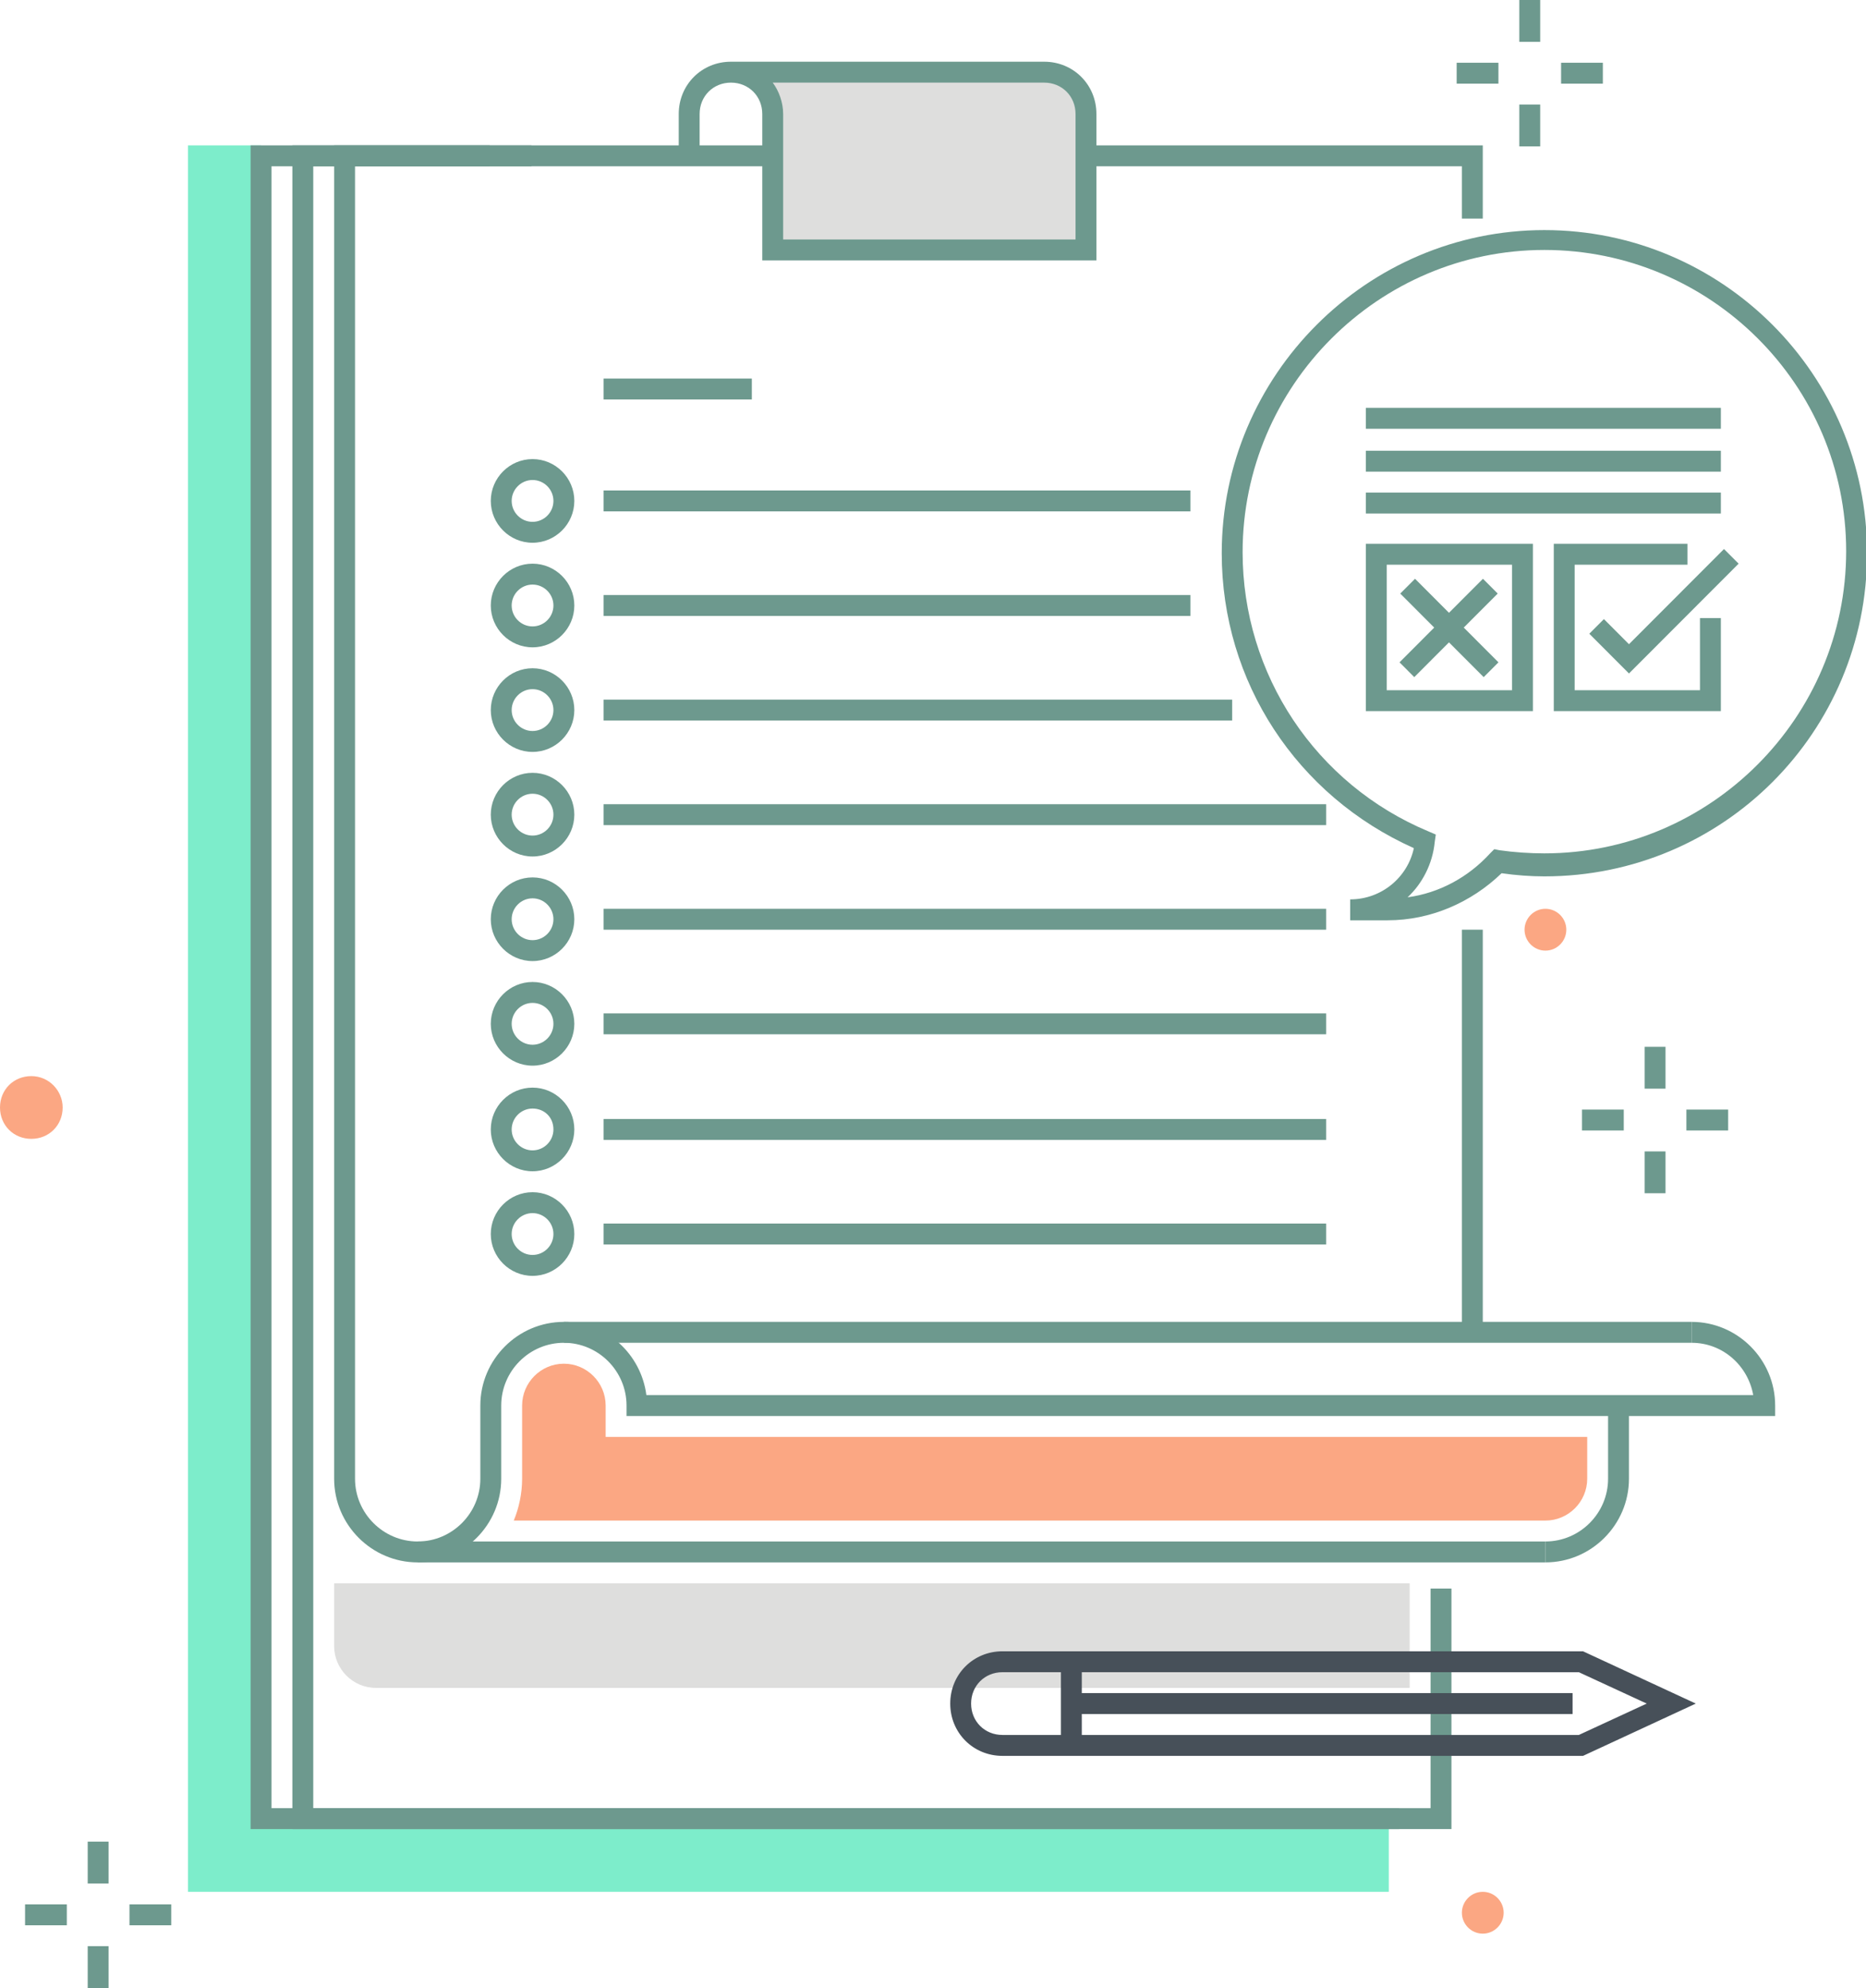 <svg width="184" height="196" viewBox="0 0 184 196" fill="none" xmlns="http://www.w3.org/2000/svg">
<g clip-path="url(#clip0_756_7712)">
<path d="M41.187 154.037C36.656 154.037 32.949 150.326 32.949 145.789V14.332H146.212V21.549H144.152V16.394H35.008V145.789C35.008 149.192 37.789 151.975 41.187 151.975C44.584 151.975 47.364 149.192 47.364 145.789V138.572C47.364 134.035 51.071 130.324 55.602 130.324C59.823 130.324 63.221 133.52 63.736 137.541H172.88C172.365 134.654 169.894 132.386 166.805 132.386V130.324C171.335 130.324 175.042 134.035 175.042 138.572V139.603H61.78V138.572C61.78 135.169 59 132.386 55.602 132.386C52.204 132.386 49.424 135.169 49.424 138.572V145.789C49.424 150.326 45.717 154.037 41.187 154.037Z" fill="#6D998E"/>
<path d="M146.212 91.658H144.152V131.353H146.212V91.658Z" fill="#6D998E"/>
<path d="M72.076 7.113H102.966C105.231 7.113 107.085 8.969 107.085 11.237V24.641H76.195V11.237C76.195 8.969 74.341 7.113 72.076 7.113Z" fill="#DEDEDD"/>
<path d="M25.741 14.332H18.533V186.515H136.944V179.298H25.741V14.332Z" fill="#7DEDCB"/>
<path d="M143.122 180.329H28.83V14.332H52.409V16.394H30.889V178.267H141.063V156.615H143.122V180.329Z" fill="#6D998E"/>
<path d="M152.389 154.036V151.974C155.787 151.974 158.567 149.19 158.567 145.788V138.57H160.626V145.788C160.626 150.324 156.919 154.036 152.389 154.036Z" fill="#6D998E"/>
<path d="M166.805 130.322H55.602V132.384H166.805V130.322Z" fill="#6D998E"/>
<path d="M152.389 151.975H41.185V154.037H152.389V151.975Z" fill="#6D998E"/>
<path d="M32.949 156.1V162.286C32.949 164.554 34.803 166.41 37.068 166.41H139.004V156.1H32.949Z" fill="#DEDEDD"/>
<path d="M137.973 180.329H24.711V14.332H48.29V16.394H26.77V178.267H137.973V180.329Z" fill="#6D998E"/>
<path d="M74.135 37.324H59.514V39.386H74.135V37.324Z" fill="#6D998E"/>
<path d="M117.38 48.355H59.514V50.417H117.38V48.355Z" fill="#6D998E"/>
<path d="M52.513 53.51C50.248 53.51 48.395 51.654 48.395 49.386C48.395 47.118 50.248 45.262 52.513 45.262C54.778 45.262 56.632 47.118 56.632 49.386C56.632 51.654 54.778 53.51 52.513 53.51ZM52.513 47.324C51.38 47.324 50.454 48.252 50.454 49.386C50.454 50.52 51.38 51.448 52.513 51.448C53.646 51.448 54.572 50.52 54.572 49.386C54.572 48.252 53.646 47.324 52.513 47.324Z" fill="#6D998E"/>
<path d="M117.38 58.666H59.514V60.728H117.38V58.666Z" fill="#6D998E"/>
<path d="M52.513 63.821C50.248 63.821 48.395 61.965 48.395 59.696C48.395 57.428 50.248 55.572 52.513 55.572C54.778 55.572 56.632 57.428 56.632 59.696C56.632 61.965 54.778 63.821 52.513 63.821ZM52.513 57.634C51.38 57.634 50.454 58.562 50.454 59.696C50.454 60.831 51.38 61.758 52.513 61.758C53.646 61.758 54.572 60.831 54.572 59.696C54.572 58.562 53.646 57.634 52.513 57.634Z" fill="#6D998E"/>
<path d="M121.499 68.977H59.514V71.039H121.499V68.977Z" fill="#6D998E"/>
<path d="M52.513 74.131C50.248 74.131 48.395 72.275 48.395 70.007C48.395 67.739 50.248 65.883 52.513 65.883C54.778 65.883 56.632 67.739 56.632 70.007C56.632 72.275 54.778 74.131 52.513 74.131ZM52.513 67.945C51.38 67.945 50.454 68.873 50.454 70.007C50.454 71.141 51.38 72.069 52.513 72.069C53.646 72.069 54.572 71.141 54.572 70.007C54.572 68.873 53.646 67.945 52.513 67.945Z" fill="#6D998E"/>
<path d="M130.766 79.287H59.514V81.349H130.766V79.287Z" fill="#6D998E"/>
<path d="M52.513 84.442C50.248 84.442 48.395 82.586 48.395 80.317C48.395 78.049 50.248 76.193 52.513 76.193C54.778 76.193 56.632 78.049 56.632 80.317C56.632 82.586 54.778 84.442 52.513 84.442ZM52.513 78.255C51.38 78.255 50.454 79.183 50.454 80.317C50.454 81.452 51.38 82.38 52.513 82.38C53.646 82.38 54.572 81.452 54.572 80.317C54.572 79.183 53.646 78.255 52.513 78.255Z" fill="#6D998E"/>
<path d="M130.766 89.598H59.514V91.66H130.766V89.598Z" fill="#6D998E"/>
<path d="M52.513 94.752C50.248 94.752 48.395 92.896 48.395 90.628C48.395 88.36 50.248 86.504 52.513 86.504C54.778 86.504 56.632 88.36 56.632 90.628C56.632 92.896 54.778 94.752 52.513 94.752ZM52.513 88.566C51.38 88.566 50.454 89.494 50.454 90.628C50.454 91.762 51.38 92.69 52.513 92.69C53.646 92.69 54.572 91.762 54.572 90.628C54.572 89.494 53.646 88.566 52.513 88.566Z" fill="#6D998E"/>
<path d="M130.766 99.908H59.514V101.97H130.766V99.908Z" fill="#6D998E"/>
<path d="M52.513 105.063C50.248 105.063 48.395 103.207 48.395 100.939C48.395 98.67 50.248 96.814 52.513 96.814C54.778 96.814 56.632 98.67 56.632 100.939C56.632 103.207 54.778 105.063 52.513 105.063ZM52.513 98.876C51.38 98.876 50.454 99.805 50.454 100.939C50.454 102.073 51.38 103.001 52.513 103.001C53.646 103.001 54.572 102.073 54.572 100.939C54.572 99.805 53.646 98.876 52.513 98.876Z" fill="#6D998E"/>
<path d="M130.766 110.32H59.514V112.382H130.766V110.32Z" fill="#6D998E"/>
<path d="M52.513 115.477C50.248 115.477 48.395 113.621 48.395 111.353C48.395 109.084 50.248 107.229 52.513 107.229C54.778 107.229 56.632 109.084 56.632 111.353C56.632 113.621 54.778 115.477 52.513 115.477ZM52.513 109.291C51.38 109.291 50.454 110.219 50.454 111.353C50.454 112.487 51.38 113.415 52.513 113.415C53.646 113.415 54.572 112.487 54.572 111.353C54.572 110.115 53.646 109.291 52.513 109.291Z" fill="#6D998E"/>
<path d="M130.766 120.631H59.514V122.693H130.766V120.631Z" fill="#6D998E"/>
<path d="M52.513 125.787C50.248 125.787 48.395 123.931 48.395 121.663C48.395 119.395 50.248 117.539 52.513 117.539C54.778 117.539 56.632 119.395 56.632 121.663C56.632 123.931 54.778 125.787 52.513 125.787ZM52.513 119.601C51.38 119.601 50.454 120.529 50.454 121.663C50.454 122.797 51.38 123.725 52.513 123.725C53.646 123.725 54.572 122.797 54.572 121.663C54.572 120.529 53.646 119.601 52.513 119.601Z" fill="#6D998E"/>
<path d="M156.509 145.789V141.665H59.721V138.571C59.721 136.303 57.868 134.447 55.602 134.447C53.337 134.447 51.484 136.303 51.484 138.571V145.789C51.484 147.232 51.175 148.676 50.66 149.913H152.39C154.656 149.913 156.509 148.057 156.509 145.789Z" fill="#FBA783"/>
<path d="M108.114 25.674H75.165V11.239C75.165 9.486 73.826 8.146 72.076 8.146C70.326 8.146 68.987 9.486 68.987 11.239V15.363H66.928V11.239C66.928 8.352 69.193 6.084 72.076 6.084H102.966C105.849 6.084 108.114 8.352 108.114 11.239V25.674ZM77.224 23.612H106.055V11.239C106.055 9.486 104.716 8.146 102.966 8.146H76.195C76.812 8.971 77.224 10.105 77.224 11.239V23.612Z" fill="#6D998E"/>
<path d="M10.708 181.566H8.648V185.691H10.708V181.566Z" fill="#6D998E"/>
<path d="M10.708 191.875H8.648V195.999H10.708V191.875Z" fill="#6D998E"/>
<path d="M16.886 187.752H12.768V189.814H16.886V187.752Z" fill="#6D998E"/>
<path d="M6.589 187.752H2.471V189.814H6.589V187.752Z" fill="#6D998E"/>
<path d="M151.874 0H149.814V4.124H151.874V0Z" fill="#6D998E"/>
<path d="M151.874 10.31H149.814V14.435H151.874V10.31Z" fill="#6D998E"/>
<path d="M158.052 6.186H153.934V8.248H158.052V6.186Z" fill="#6D998E"/>
<path d="M147.755 6.186H143.637V8.248H147.755V6.186Z" fill="#6D998E"/>
<path d="M164.231 103.207H162.172V107.331H164.231V103.207Z" fill="#6D998E"/>
<path d="M164.231 113.518H162.172V117.642H164.231V113.518Z" fill="#6D998E"/>
<path d="M170.408 109.393H166.289V111.455H170.408V109.393Z" fill="#6D998E"/>
<path d="M160.113 109.393H155.994V111.455H160.113V109.393Z" fill="#6D998E"/>
<path d="M6.178 109.187C6.178 110.94 4.839 112.28 3.089 112.28C1.339 112.28 0 110.94 0 109.187C0 107.434 1.339 106.094 3.089 106.094C4.839 106.094 6.178 107.537 6.178 109.187Z" fill="#FBA783"/>
<path d="M154.449 91.66C154.449 92.794 153.522 93.722 152.389 93.722C151.257 93.722 150.33 92.794 150.33 91.66C150.33 90.526 151.257 89.598 152.389 89.598C153.522 89.598 154.449 90.526 154.449 91.66Z" fill="#FBA783"/>
<path d="M148.271 188.576C148.271 189.71 147.344 190.638 146.212 190.638C145.079 190.638 144.152 189.71 144.152 188.576C144.152 187.442 145.079 186.514 146.212 186.514C147.344 186.514 148.271 187.442 148.271 188.576Z" fill="#FBA783"/>
<path d="M98.847 173.111C95.965 173.111 93.699 170.843 93.699 167.956C93.699 165.069 95.965 162.801 98.847 162.801H156.097L167.217 167.956L156.097 173.111H98.847ZM98.847 164.863C97.097 164.863 95.758 166.203 95.758 167.956C95.758 169.709 97.097 171.049 98.847 171.049H155.685L162.377 167.956L155.685 164.863H98.847Z" fill="#475059"/>
<path d="M106.673 164.244H104.613V172.08H106.673V164.244Z" fill="#475059"/>
<path d="M155.066 166.924H105.643V168.986H155.066V166.924Z" fill="#475059"/>
<path d="M136.842 90.732H133.136V88.67C136.224 88.67 138.799 86.505 139.416 83.618C127.884 78.463 120.471 67.224 120.471 54.543C120.471 37.015 134.783 22.684 152.287 22.684C169.791 22.684 184.104 36.912 184.104 54.543C184.104 72.173 169.894 86.402 152.287 86.402C150.949 86.402 149.507 86.299 148.066 86.092C145.08 88.979 141.064 90.732 136.842 90.732ZM152.287 24.643C135.916 24.643 122.53 38.046 122.53 54.44C122.53 66.503 129.738 77.329 140.858 81.968L141.579 82.278L141.476 82.999C141.27 85.164 140.24 87.123 138.799 88.464C141.888 88.051 144.771 86.505 146.933 84.133L147.345 83.721L147.86 83.824C149.301 84.03 150.846 84.133 152.287 84.133C168.659 84.133 182.044 70.73 182.044 54.336C182.044 37.943 168.659 24.643 152.287 24.643Z" fill="#6D998E"/>
<path d="M169.688 40.211H134.68V42.273H169.688V40.211Z" fill="#6D998E"/>
<path d="M169.688 44.438H134.68V46.5H169.688V44.438Z" fill="#6D998E"/>
<path d="M169.688 48.562H134.68V50.625H169.688V48.562Z" fill="#6D998E"/>
<path d="M160.628 66.398L156.715 62.48L158.156 61.037L160.628 63.511L169.997 54.129L171.439 55.572L160.628 66.398Z" fill="#6D998E"/>
<path d="M139.53 57.061L138.074 58.52L146.301 66.758L147.758 65.3L139.53 57.061Z" fill="#6D998E"/>
<path d="M146.229 57.061L138.002 65.299L139.458 66.757L147.685 58.519L146.229 57.061Z" fill="#6D998E"/>
<path d="M151.154 70.11H134.68V53.613H151.154V70.11ZM136.739 68.048H149.095V55.675H136.739V68.048Z" fill="#6D998E"/>
<path d="M169.687 70.11H153.213V53.613H166.393V55.675H155.272V68.048H167.628V60.934H169.687V70.11Z" fill="#6D998E"/>
</g>
<defs>
<clipPath id="clip0_756_7712">
<rect width="184" height="196" fill="white"/>
</clipPath>
</defs>
</svg>
